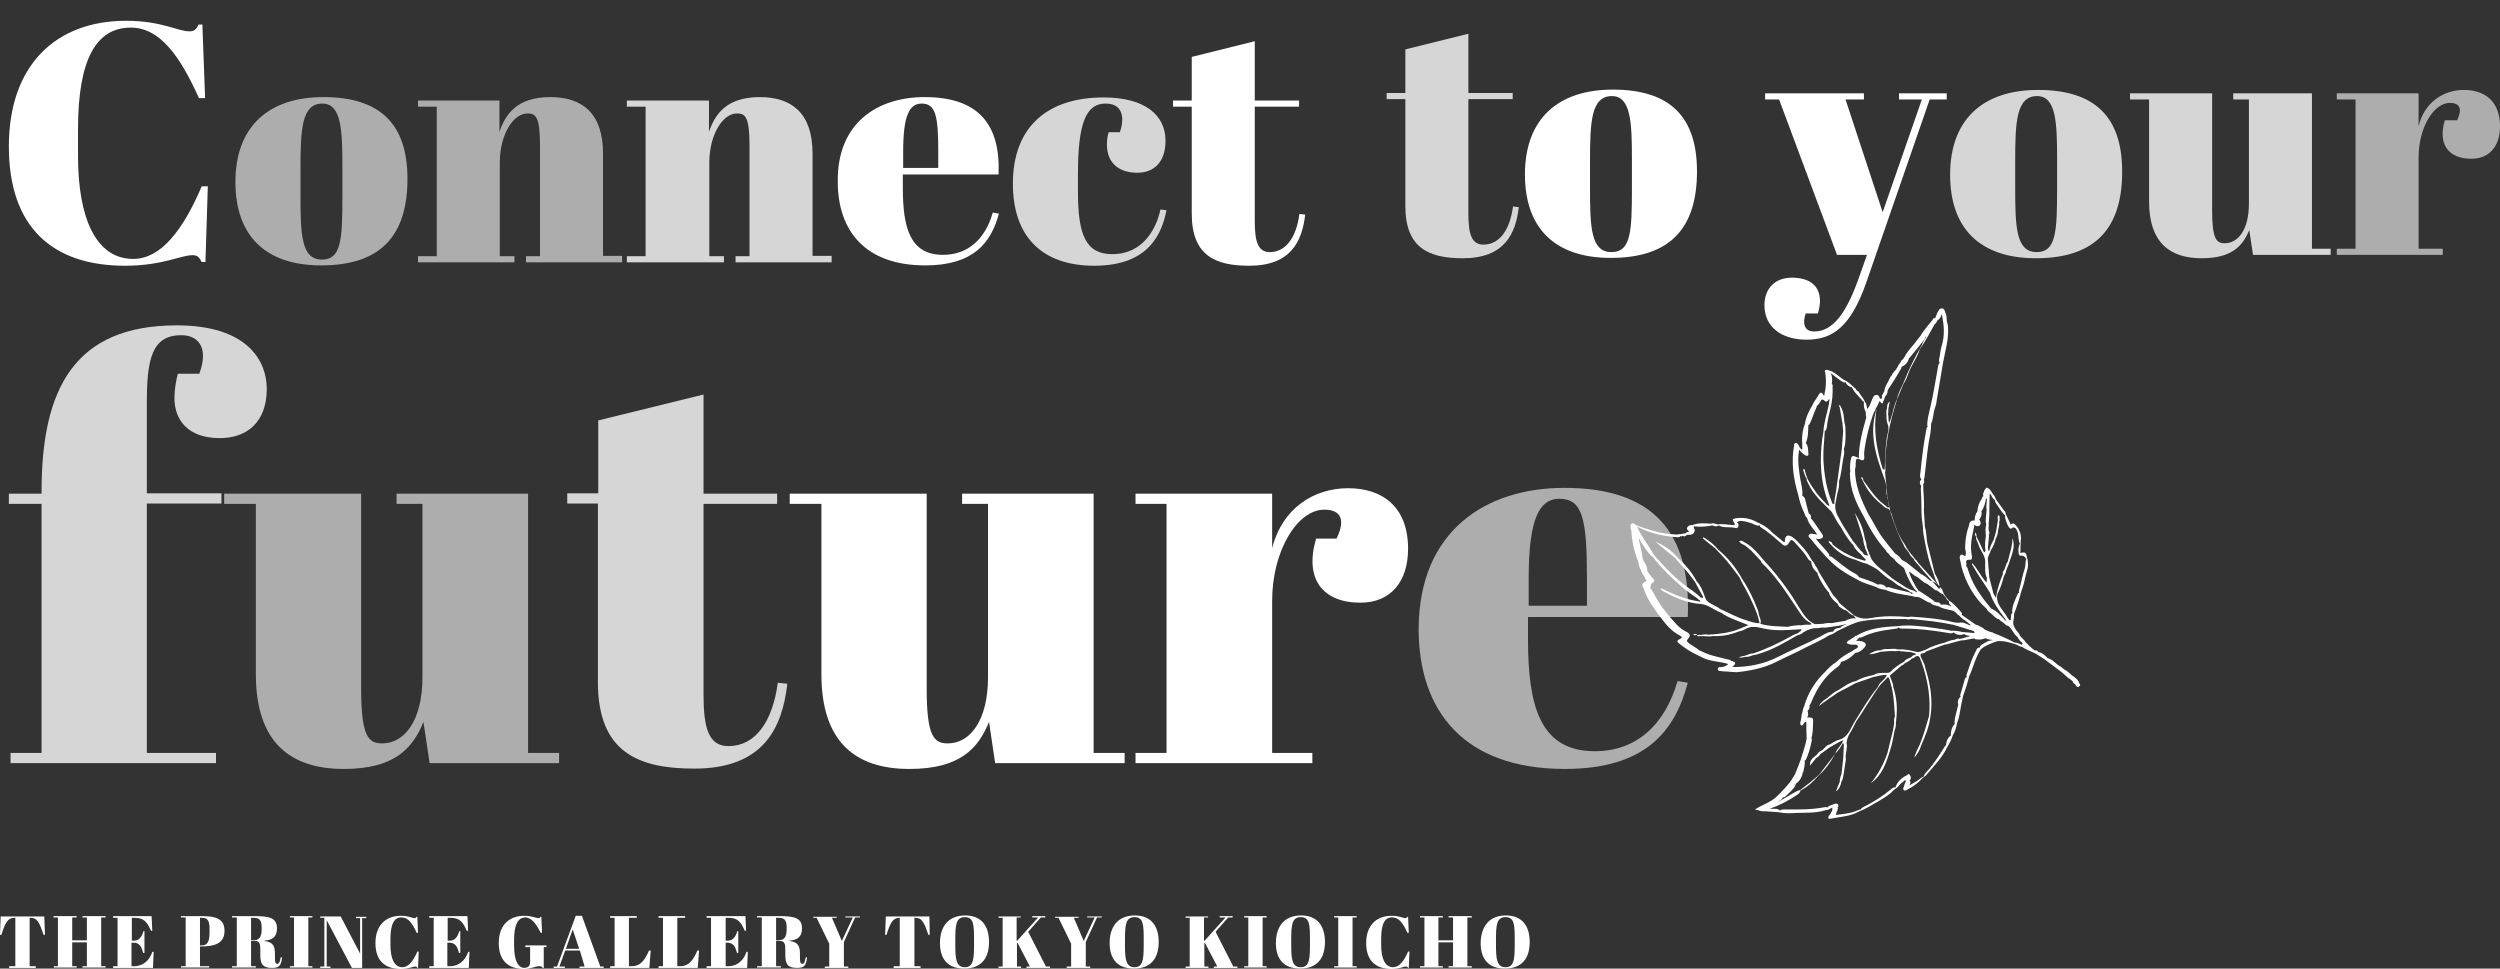 <?xml version="1.0" encoding="utf-8"?>
<!-- Generator: Adobe Illustrator 27.0.1, SVG Export Plug-In . SVG Version: 6.00 Build 0)  -->
<svg version="1.1" id="_レイヤー_2" xmlns="http://www.w3.org/2000/svg" xmlns:xlink="http://www.w3.org/1999/xlink" x="0px"
	 y="0px" viewBox="0 0 733.8 284.3" style="enable-background:new 0 0 733.8 284.3;" xml:space="preserve">
<rect x="0" y="0" width="733.8" height="284.3" fill="#333333" stroke="none"/>
<style type="text/css">
	.st0{fill:#FFFFFF;}
	.st1{opacity:0.6;fill:#FFFFFF;}
	.st2{opacity:0.8;fill:#FFFFFF;}
</style>
<g>
	<g>
		<path class="st0" d="M13.2,274.4h-0.4c-1.2-3.5-1.8-5-3.8-5H8.7v14.2h1.8v0.5H2.7v-0.5h1.8v-14.2H4.2c-2,0-2.7,1.6-3.8,5H0
			l0.2-5.4H13L13.2,274.4z"/>
		<path class="st0" d="M22.5,268.9v0.4h-1.3v6.7h4.3v-6.7h-1.3v-0.4H31v0.4h-1.3v14.3H31v0.4h-6.8v-0.4h1.3v-7h-4.3v7h1.3v0.4h-6.7
			v-0.4H17v-14.3h-1.3v-0.4H22.5z"/>
		<path class="st0" d="M44.5,268.9l0.2,4.3h-0.4c-1.2-2.8-2.2-3.8-4.8-3.8h-0.8v6.7h0.7c1.4,0,2.3-1.2,2.7-2.8h0.3v6.4h-0.4
			c-0.5-2.2-1.3-3-2.9-3h-0.5v6.9h0.8c2.7,0,4.6-1.9,5.3-4.2h0.4l-0.2,4.7H33.2v-0.5h1.3v-14.2h-1.3v-0.5H44.5z"/>
		<path class="st0" d="M59.4,268.9c4.1,0,6.5,0.9,6.5,4.3c0,3.7-2.8,4.6-7,4.6h-0.2v5.8h2.7v0.4h-8.3v-0.4h1.4v-14.3h-1.4v-0.4H59.4
			z M58.7,277.5h0.5c1.8,0,2.3-1.3,2.3-3.8v-1c0-2.4-0.5-3.3-2.2-3.3h-0.6V277.5z"/>
		<path class="st0" d="M73.7,276.4v7.2h1.4v0.4h-7v-0.4h1.4v-14.3h-1.4v-0.4h6.5c4.5,0,6.7,0.5,6.7,3.6c0,2.6-1.4,3.4-3.7,3.6v0.1
			c2.3,0.3,3.1,1.2,3.1,3.7v1.1c0,1.4,0.1,1.9,0.7,1.9c0.4,0,0.7-0.2,1-1.9l0.4,0c-0.3,2.5-0.9,3.1-2.9,3.1c-2.7,0-3.5-0.9-3.5-4
			v-1.6c0-1.5-0.3-2.3-1.5-2.3H73.7z M73.7,276h0.7c1.6,0,2.4-0.9,2.4-3.2v-0.6c0-2.4-0.9-2.8-2.4-2.8h-0.7V276z"/>
		<path class="st0" d="M91.7,268.9v0.4h-1.2v14.3h1.2v0.4h-6.6v-0.4h1.2v-14.3h-1.2v-0.4H91.7z"/>
		<path class="st0" d="M106.3,284.1h-3l-7.4-14v13.6H97v0.4h-3v-0.4h1.2v-14.3h-1.2v-0.4h6l5.7,10.9v-10.4h-1.2v-0.4h3v0.4h-1.2
			V284.1z"/>
		<path class="st0" d="M114.6,275.6v1.7c0,4,1.1,6.6,3.5,6.6c1.8,0,3.2-1.8,4.4-4.6h0.4l-0.2,4.8h-0.2c-0.2-0.3-0.2-0.4-0.6-0.4
			c-0.7,0-1.9,0.7-4.3,0.7c-4.6,0-7.4-2.4-7.4-7.6c0-5.2,3-8,7.5-8c2.2,0,3.3,0.7,4,0.7c0.3,0,0.4-0.2,0.6-0.4h0.2l0.2,4.7h-0.4
			c-1.2-2.7-2.5-4.5-4.3-4.5C115.8,269.1,114.6,271.1,114.6,275.6z"/>
		<path class="st0" d="M137.2,268.9l0.2,4.3H137c-1.2-2.8-2.2-3.8-4.8-3.8h-0.8v6.7h0.7c1.4,0,2.3-1.2,2.7-2.8h0.3v6.4h-0.4
			c-0.5-2.2-1.3-3-2.9-3h-0.5v6.9h0.8c2.7,0,4.6-1.9,5.3-4.2h0.4l-0.2,4.7H126v-0.5h1.3v-14.2H126v-0.5H137.2z"/>
		<path class="st0" d="M155.6,282.1V278h-1.4v-0.5h6.2v0.5h-0.8v6.1h-0.3c-0.3-0.4-0.5-0.5-1.1-0.5c-0.9,0-2.5,0.8-4.4,0.8
			c-4.6,0-7.4-2.4-7.4-7.6c0-5.2,3-8,7.5-8c2.2,0,3.4,0.7,4.2,0.7c0.3,0,0.4-0.2,0.6-0.4h0.2l0.2,4.7h-0.4c-1.2-2.4-2.6-4.5-4.5-4.5
			c-2.1,0-3.3,2-3.3,6.5v1.7c0,4.4,1.1,6.6,3.1,6.6C155.4,283.9,155.6,283.3,155.6,282.1z"/>
		<path class="st0" d="M170.2,279h-4.3l-1.7,4.7h1.6v0.4h-3.3v-0.4h1l5.5-14.9h1.8l5.4,14.9h1v0.4h-7.1v-0.4h1.5L170.2,279z
			 M166.1,278.5h3.9l-1.9-5.7L166.1,278.5z"/>
		<path class="st0" d="M186.9,268.9v0.5h-2.3v14.2h0.8c2.7,0,3.9-1.9,5.1-4.6h0.5l-0.4,5.1h-11.5v-0.5h1.3v-14.2h-1.3v-0.5H186.9z"
			/>
		<path class="st0" d="M201.1,268.9v0.5h-2.3v14.2h0.8c2.7,0,3.9-1.9,5.1-4.6h0.5l-0.4,5.1h-11.5v-0.5h1.3v-14.2h-1.3v-0.5H201.1z"
			/>
		<path class="st0" d="M218.8,268.9l0.2,4.3h-0.4c-1.2-2.8-2.2-3.8-4.8-3.8H213v6.7h0.7c1.4,0,2.3-1.2,2.7-2.8h0.3v6.4h-0.4
			c-0.5-2.2-1.3-3-2.9-3H213v6.9h0.8c2.7,0,4.6-1.9,5.3-4.2h0.4l-0.2,4.7h-11.9v-0.5h1.3v-14.2h-1.3v-0.5H218.8z"/>
		<path class="st0" d="M227.8,276.4v7.2h1.4v0.4h-7v-0.4h1.4v-14.3h-1.4v-0.4h6.5c4.5,0,6.7,0.5,6.7,3.6c0,2.6-1.4,3.4-3.7,3.6v0.1
			c2.3,0.3,3.1,1.2,3.1,3.7v1.1c0,1.4,0.1,1.9,0.7,1.9c0.4,0,0.7-0.2,1-1.9l0.4,0c-0.3,2.5-0.9,3.1-2.9,3.1c-2.7,0-3.5-0.9-3.5-4
			v-1.6c0-1.5-0.3-2.3-1.5-2.3H227.8z M227.8,276h0.7c1.6,0,2.4-0.9,2.4-3.2v-0.6c0-2.4-0.9-2.8-2.4-2.8h-0.7V276z"/>
		<path class="st0" d="M250.3,269.3h-2.2v-0.3h4.3v0.3h-1.4l-3.3,7.2v7.2h1.3v0.4h-6.9v-0.4h1.3v-6.7l-3.7-7.6h-1v-0.3h6.9v0.3h-1.4
			l2.9,6.8L250.3,269.3z"/>
		<path class="st0" d="M272.9,274.4h-0.4c-1.2-3.5-1.8-5-3.8-5h-0.3v14.2h1.8v0.5h-7.9v-0.5h1.8v-14.2H264c-2,0-2.7,1.6-3.8,5h-0.4
			l0.2-5.4h12.8L272.9,274.4z"/>
		<path class="st0" d="M283.3,268.7c4.6,0,7,2.9,7,7.8c0,4.8-2.3,7.8-7.3,7.8c-4.8,0-7.1-2.8-7.1-7.5
			C275.9,271.8,278.5,268.7,283.3,268.7z M285.9,275.8c0-4.4-0.1-6.6-2.7-6.6c-2.6,0-2.8,2.3-2.8,6.7v1.6c0,4.1,0.3,6.4,2.8,6.4
			c2.4,0,2.7-2.1,2.7-6.4V275.8z"/>
		<path class="st0" d="M299.6,268.9v0.4h-1.2v6.8l0.2,0l6.1-6.8H303v-0.4h3.8v0.4h-1.3l-3.7,4.2l5.2,10.2h1.2v0.4h-6.9v-0.4h1
			l-3.6-6.9l-0.2,0v6.9h1.2v0.4h-6.6v-0.4h1.2v-14.3h-1.2v-0.4H299.6z"/>
		<path class="st0" d="M321.3,269.3h-2.2v-0.3h4.3v0.3H322l-3.3,7.2v7.2h1.3v0.4h-6.9v-0.4h1.3v-6.7l-3.7-7.6h-1v-0.3h6.9v0.3h-1.4
			l2.9,6.8L321.3,269.3z"/>
		<path class="st0" d="M333.1,268.7c4.6,0,7,2.9,7,7.8c0,4.8-2.3,7.8-7.3,7.8c-4.8,0-7.1-2.8-7.1-7.5
			C325.7,271.8,328.3,268.7,333.1,268.7z M335.7,275.8c0-4.4-0.1-6.6-2.7-6.6c-2.6,0-2.8,2.3-2.8,6.7v1.6c0,4.1,0.3,6.4,2.8,6.4
			c2.4,0,2.7-2.1,2.7-6.4V275.8z"/>
		<path class="st0" d="M354.6,268.9v0.4h-1.2v6.8l0.2,0l6.1-6.8H358v-0.4h3.8v0.4h-1.3l-3.7,4.2l5.2,10.2h1.2v0.4h-6.9v-0.4h1
			l-3.6-6.9l-0.2,0v6.9h1.2v0.4H348v-0.4h1.2v-14.3H348v-0.4H354.6z"/>
		<path class="st0" d="M371.8,268.9v0.4h-1.2v14.3h1.2v0.4h-6.6v-0.4h1.2v-14.3h-1.2v-0.4H371.8z"/>
		<path class="st0" d="M381.9,268.7c4.6,0,7,2.9,7,7.8c0,4.8-2.3,7.8-7.3,7.8c-4.8,0-7.1-2.8-7.1-7.5
			C374.5,271.8,377.1,268.7,381.9,268.7z M384.5,275.8c0-4.4-0.1-6.6-2.7-6.6c-2.6,0-2.8,2.3-2.8,6.7v1.6c0,4.1,0.3,6.4,2.8,6.4
			c2.4,0,2.7-2.1,2.7-6.4V275.8z"/>
		<path class="st0" d="M398.2,268.9v0.4H397v14.3h1.2v0.4h-6.6v-0.4h1.2v-14.3h-1.2v-0.4H398.2z"/>
		<path class="st0" d="M405.4,275.6v1.7c0,4,1.1,6.6,3.5,6.6c1.8,0,3.2-1.8,4.4-4.6h0.4l-0.2,4.8h-0.2c-0.2-0.3-0.2-0.4-0.6-0.4
			c-0.7,0-1.9,0.7-4.3,0.7c-4.6,0-7.4-2.4-7.4-7.6c0-5.2,3-8,7.5-8c2.2,0,3.3,0.7,4,0.7c0.3,0,0.4-0.2,0.6-0.4h0.2l0.2,4.7h-0.4
			c-1.2-2.7-2.5-4.5-4.3-4.5C406.5,269.1,405.4,271.1,405.4,275.6z"/>
		<path class="st0" d="M423.5,268.9v0.4h-1.3v6.7h4.3v-6.7h-1.3v-0.4h6.8v0.4h-1.3v14.3h1.3v0.4h-6.8v-0.4h1.3v-7h-4.3v7h1.3v0.4
			h-6.7v-0.4h1.3v-14.3h-1.3v-0.4H423.5z"/>
		<path class="st0" d="M442,268.7c4.6,0,7,2.9,7,7.8c0,4.8-2.3,7.8-7.3,7.8c-4.8,0-7.1-2.8-7.1-7.5
			C434.7,271.8,437.2,268.7,442,268.7z M444.6,275.8c0-4.4-0.1-6.6-2.7-6.6c-2.6,0-2.8,2.3-2.8,6.7v1.6c0,4.1,0.3,6.4,2.8,6.4
			c2.4,0,2.7-2.1,2.7-6.4V275.8z"/>
	</g>
	<path class="st0" d="M22.9,37.9v7.9c0,18.3,5.3,30.2,16.2,30.2c8.1,0,14.6-8.4,20.1-21.3H61l-0.7,22.2h-1.1c-0.7-1.3-1.1-2-2.7-2
		c-3.4,0-8.9,3.1-19.8,3.1C15.5,78,2.6,66.8,2.6,43c0-24.1,14-36.9,34.4-36.9c10.4,0,15.2,3.1,18.6,3.1c1.6,0,2-0.7,2.7-2h1.1
		l0.8,21.6h-1.8C52.9,16.6,47,8.1,38.4,8.1C28.3,8.1,22.9,17.3,22.9,37.9z"/>
	<path class="st1" d="M94.9,28.5c16.7,0,24.7,7.9,24.7,24c0,16.4-7.6,25.4-25.3,25.4c-16.7,0-25.2-9-25.2-24.5
		C69.1,37.1,78.9,28.5,94.9,28.5z M100.5,48.9c0-10.8-0.3-18.5-5.9-18.5c-6.1,0-6.4,7.8-6.4,19v7.8c0,11.6,0.2,19,6.3,19
		c5.7,0,6-5.9,6-18.8V48.9z"/>
	<path class="st1" d="M146.6,29.5v9.2c1.7-5,5-10.2,14.9-10.2c9.3,0,15.5,4.6,15.5,16.6v30h5.6V77h-28.2v-1.8h4.1V42.8
		c0-8.5-1.2-9.5-3.7-9.5c-4.2,0-8.1,6.3-8.1,14.4v27.5h4.3V77h-28.3v-1.8h5.5V31.3h-5.5v-1.8H146.6z"/>
	<path class="st2" d="M208.1,29.5v9.2c1.7-5,5-10.2,14.9-10.2c9.3,0,15.5,4.6,15.5,16.6v30h5.6V77h-28.2v-1.8h4.1V42.8
		c0-8.5-1.2-9.5-3.7-9.5c-4.2,0-8.1,6.3-8.1,14.4v27.5h4.3V77H184v-1.8h5.5V31.3H184v-1.8H208.1z"/>
	<path class="st0" d="M271.4,28.5c15.7,0,22.3,7.9,21.7,22.7H265v3.9c0,11.8,2.1,19.7,11.8,19.7c7.4,0,12.4-4.7,14.6-12.4l1.8,0.3
		c-2.3,8.6-7.5,15.2-21.6,15.2c-17.7,0-25.7-10.2-25.7-24.6C245.7,36.1,257.5,28.5,271.4,28.5z M275.4,49.3v-4.9
		c0-10.5-0.8-14-4.9-14c-3.5,0-5.4,3.4-5.4,14v4.9H275.4z"/>
	<path class="st2" d="M316.4,51v5.2c0,12.8,2.3,18.4,10.1,18.4c9.1,0,13-7.7,14.1-13.1l1.8,0.2c-1.3,6.2-4.6,16.3-21.2,16.3
		c-15.4,0-23.9-8.6-23.9-24.1c0-16.7,10.2-25.3,26.6-25.3c12.2,0,18.2,5.2,18.2,12.7c0,6.2-3.3,9.4-8.3,9.4c-5.2,0-8.9-2.7-8.9-8.3
		c0-0.9,0.1-2.2,0.5-3.6h3.3c0.5-1.4,0.7-2.6,0.7-3.6c0-3.4-2-4.8-4.8-4.8C318.8,30.3,316.4,36.1,316.4,51z"/>
	<path class="st0" d="M349.8,31.3h-5.5v-1.8h5.5V16.7l18.5-4.6v17.4h13v1.8h-13v33.6c0,5.9,0.9,9.1,4.4,9.1c4.8,0,7.8-4.4,8.7-11.2
		l1.7,0.2c-0.9,7.8-4.2,15-16.4,15c-9.9,0-16.9-2.9-16.9-15.3V31.3z"/>
	<path class="st2" d="M412.5,29.1H407v-1.8h5.5V14.5L431,9.9v17.4h13v1.8h-13v33.6c0,5.9,0.9,9.1,4.4,9.1c4.8,0,7.8-4.4,8.7-11.2
		l1.7,0.2c-0.9,7.8-4.2,15-16.4,15c-9.9,0-16.9-2.9-16.9-15.3V29.1z"/>
	<path class="st0" d="M473.4,26.3c16.7,0,24.7,7.9,24.7,24c0,16.4-7.6,25.4-25.3,25.4c-16.7,0-25.2-9-25.2-24.5
		C447.6,34.9,457.3,26.3,473.4,26.3z M479,46.7c0-10.8-0.3-18.5-5.9-18.5c-6.1,0-6.4,7.8-6.4,19v7.8c0,11.6,0.2,19,6.3,19
		c5.7,0,6-5.9,6-18.8V46.7z"/>
	<g>
		<path class="st2" d="M43.1,118.2v26.6h21.9v3H43.1V221h20.3v3H3.1v-3h9.1v-73.1H2.6v-3h9.6v-0.7c0-30.3,9.8-48.7,39.7-48.7
			c20.8,0,26.4,10.5,26.4,18.6c0,10-6,14.5-13.8,14.5c-9,0-13.3-5-13.3-11.8c0-2.5,0.5-5.2,1-7.1h6.3c3-8.1-0.7-11.3-5.2-11.3
			C44.5,98.3,43.1,105.6,43.1,118.2z"/>
		<path class="st1" d="M126.1,224l-1.8-12.1c-3.2,7.8-8.5,13.8-23.4,13.8c-15.5,0-25.8-7.6-25.8-27.8v-50h-9.3v-3H106v57
			c0,14.1,2,16.3,6.2,16.3c6.6,0,11.8-6.8,11.8-19.4v-50.9h-7.6v-3h38.6V221h9.1v3H126.1z"/>
		<path class="st2" d="M175.6,147.8h-9.1v-3h9.1v-21.4l30.9-7.6v29.1h21.6v3h-21.6v56c0,9.8,1.5,15.1,7.3,15.1c8,0,13-7.3,14.5-18.6
			l2.8,0.3c-1.5,13-7,24.9-27.3,24.9c-16.5,0-28.3-4.8-28.3-25.4V147.8z"/>
		<path class="st0" d="M292.1,224l-1.8-12.1c-3.2,7.8-8.5,13.8-23.4,13.8c-15.5,0-25.8-7.6-25.8-27.8v-50h-9.3v-3H272v57
			c0,14.1,2,16.3,6.2,16.3c6.6,0,11.8-6.8,11.8-19.4v-50.9h-7.6v-3h38.6V221h9.1v3H292.1z"/>
		<path class="st0" d="M373.4,176.4V221h11.8v3h-51.9v-3h9.1v-73.1h-9.1v-3h40.1v16c3-11.8,12.3-17.6,22.3-17.6
			c9.8,0,17.6,5.2,17.6,17.8c0,9.5-5,15.8-14,15.8c-11.1,0-16.5-7-13-18.8h6c3.3-6.8,0-8.5-3.5-8.5
			C380.9,149.5,373.4,161.5,373.4,176.4z"/>
		<path class="st1" d="M459.2,143.2c26.1,0,37.2,13.1,36.2,37.9h-46.9v6.5c0,19.6,3.5,32.9,19.6,32.9c12.3,0,20.6-7.8,24.3-20.6
			l3,0.5c-3.8,14.3-12.5,25.3-36.1,25.3c-29.6,0-42.9-17-42.9-41.1C416.5,155.8,436.1,143.2,459.2,143.2z M465.8,177.8v-8.1
			c0-17.5-1.3-23.3-8.1-23.3c-5.8,0-9,5.7-9,23.3v8.1H465.8z"/>
	</g>
	<g>
		<polygon class="st0" points="568.9,92.2 568.9,92.1 568.9,92.1 		"/>
		<path class="st0" d="M610.1,200c-0.5-0.8-1.2-1.3-2-1.8c-0.1-0.1-0.2-0.2-0.3-0.3c-0.6-0.5-1.2-1.1-1.9-1.4
			c-0.3-0.3-0.7-0.5-1-0.8c-1.3-0.6-2.1-1.9-3.5-2.4c-0.2-0.1-0.4-0.1-0.6-0.2c0,0,0.1-0.1,0.1-0.1c-0.6-0.5-1.1-1.1-1.9-1.4
			c-0.1,0-0.1,0-0.2-0.1c-0.1,0-0.1,0-0.2,0c-0.1-0.1-0.2-0.1-0.2-0.1c0,0,0,0-0.1,0c-0.2-0.3-0.4-0.5-0.7-0.5c-0.1,0-0.2,0-0.4,0
			c0,0,0,0,0,0c-0.1-0.1-0.3-0.2-0.4-0.3c-0.5-0.4-0.9-0.8-1.4-1.2c-0.1-0.3-0.2-0.4-0.5-0.5c-0.1-0.1-0.1-0.2-0.2-0.3
			c0,0-0.1,0-0.1,0c0-0.2-0.2-0.3-0.3-0.5c-0.5-0.5-0.9-1-1.4-1.5c-0.2-0.6-0.6-1.1-1.1-1.6c-0.6-0.9-1.1-1.8-0.8-2.9
			c0.2-0.6,0.1-1.3,0.2-2c0,0,0,0,0,0c0.9-2.3,1.6-4.6,2.2-6.9c0,0,0,0,0,0c0,0,0,0,0,0c0.8-1.9,1-3.9,1.6-5.8
			c0.4-1.1,0.3-2.2,0.1-3.3c-0.5-2.1-0.5-2.1-2.1-1.8c0-0.9,0.1-1.9,0.1-2.8c0,0,0,0,0,0c0-0.5,0.1-1,0.1-1.5
			c0.1-1.6-1.1-3.9-2.3-4.4c-0.3,0.1-0.5,0.3-0.8,0.4c0.1-0.3-0.2-0.6-0.3-0.9c-0.4-0.8-0.7-1.5-1.1-2.3c0,0,0,0,0,0c0,0,0,0,0,0
			l0,0c0-0.4-0.2-0.8-0.5-1c-0.8-1.1-1.6-2.2-2.4-3.3c-0.1-0.2-0.1-0.4-0.2-0.6c-0.3-0.6-0.8-1-1.1-1.6l0,0
			c-0.3-0.5-0.6-0.9-1.2-1.1c0,0,0,0,0,0c-0.1,0-0.1-0.1-0.2-0.1c-0.3,0.4-0.8,0.8-0.8,1.4c0,0,0,0,0,0c0,0,0,0,0,0
			c-0.4,0.3-0.1,0.8-0.2,1.2c-0.2,0.2-0.5,0.4-0.4,0.7c0,0,0,0,0,0c0,0,0,0,0,0c-0.8,1.1-1.2,2.3-1.3,3.7c-0.6,0.8-0.8,1.7-0.8,2.7
			c0,0,0,0,0,0l0,0c-1.2-0.2-1.6,0.6-1.7,1.6c0,0,0,0,0,0c0,0,0,0,0,0c-0.8,2.1-1.1,4.4-1.1,6.6c0.2,0.7,0.3,1.5,0.1,2.2
			c-0.6,0-0.8-0.7-1.4-0.3c-0.4,0.4-0.3,0.9-0.2,1.3c0.1,0.7,0.3,1.3,0.4,2c1.3,4.9,3.7,9.2,7.5,12.6c0.3,0.8,1.1,1.1,1.7,1.7
			c0,0,0,0,0,0c0.1,0.1,0.1,0.1,0.2,0.2c0.5,0.4,0.9,1,1.6,1c0,0,0,0,0,0c0.4,0.6,1.1,0.8,1.6,1.3c0.3,0.3,0.6,0.7,1.2,0.7
			c0,0,0,0,0,0c0.3,0.3,0.6,0.6,0.9,1c0.5,0.8,1,1.7,1.8,2.3c0.3,0.7,0.8,1.2,1.4,1.7c0,0.1,0.1,0.1,0.1,0.2
			c-0.1,0.1-0.2,0.2-0.3,0.4c-0.7-0.4-1.3-0.7-2.1-0.7c0,0,0,0,0,0c-2-1.1-4.1-2-6.2-2.8c0,0,0,0,0,0c-0.2-0.2-0.5-0.3-0.8-0.3
			c-0.6-0.2-1.1-0.4-1.7-0.7c-0.2-0.2-0.4-0.3-0.6-0.5c-0.5-0.2-0.9-0.5-1.3-0.7c-0.2-0.1-0.5-0.2-0.7-0.2c-1.2-0.9-2.5-1.7-3.7-2.6
			c-0.2-0.1-0.4-0.3-0.6-0.4c0.1,0,0.2-0.1,0.2-0.4c-1-1.2-2.1-2.4-3.3-3.4c-0.1-0.1-0.3-0.1-0.4-0.2c-0.1-0.1-0.2-0.3-0.4-0.4
			c-0.7-0.8-1.3-1.6-1.6-2.6c-0.1-0.5-0.4-0.8-0.8-1.1c0,0.1,0,0.3,0,0.4c0,0,0,0,0,0c-0.2,0.1-0.4,0.1-0.5-0.1
			c-2.3-2.7-4.7-5.4-7-8.1c0,0,0,0,0,0c0,0,0,0,0,0c-0.2-0.8-1-1-1.3-1.7l0,0c-0.4-1.1-1.6-1.8-1.9-3c0,0,0,0,0,0
			c-1.6-2.9-2.7-6-3.7-9.1c-0.3-1.5-0.7-3-1-4.6c0,0,0,0,0,0l0,0c-0.2-2.5-0.4-4.9-0.7-7.4c0,0,0,0,0,0c0-0.2,0.1-0.4,0.1-0.6
			c-0.3-7.3,1.3-14.2,3.5-21.1c0,0,0,0,0,0c0.6-1.4,1.2-2.8,1.8-4.3c0,0,0,0,0,0c0.8-1.1,1.2-2.5,1.7-3.7c0.9-2.2,2.4-4.2,3.1-6.5
			l0,0c1.7-2.4,3-4.9,4.4-7.4c0.1,0,0.2-0.1,0.3-0.2c0.1-0.2,0.2-0.3,0.3-0.5c0-0.1,0.1-0.1,0.1-0.2c0.1-0.2,0.2-0.3,0.4-0.4
			c0.3-0.3,0.6-0.6,0.7-1c0.1-0.1,0.1-0.3,0.2-0.5c0,0,0.1,0,0.1,0c0,0,0,0,0,0c0.6,3.1,0.9,6.2-0.1,9.3c-0.4,1.2-0.4,2.5-0.7,3.7
			c-0.1,0.4-0.2,0.8,0.2,1.2c0,0-0.1,0-0.1,0c-0.4,0.4-0.4,0.9-0.5,1.4c-0.7,3.9-1.3,7.8-2.2,11.6c-0.4,1.8-1,3.7-0.9,5.6
			c0.1,0,0.1,0,0.2,0.1c-0.5,0.2-0.4,0.6-0.5,1c-0.8,4.1-1.3,8.2-1.7,12.4c-0.1,0.7-0.3,1.4,0.2,2c0,0,0.1,0,0.1,0.1
			c-0.6,0.5-0.6,1.2-0.2,1.8c0,0,0,0,0.1,0c0,0,0,0,0,0l0,0c0,0.3-0.1,0.6-0.1,0.9c0.1,2.2,0.2,4.4,0.2,6.7c0,1.5,0.2,3,0.4,4.4
			c0,0,0,0,0,0c0,1.6,0.3,3.1,0.6,4.6c0,0,0,0,0,0c0.6,3.1,1.3,6.2,2.5,9.2c0.4,1.4,0.8,2.7,1.8,3.8c-0.1-1.4-0.7-2.6-1.4-3.8
			c0,0,0,0,0,0c-0.7-3-1.5-5.9-2.2-8.9c-0.3-1.6-0.2-3.2-0.7-4.7c-0.1-1.7-0.2-3.3-0.3-5c0.2-2.5-0.2-5.1-0.2-7.6l0,0
			c0.1-0.1,0.2-0.3,0.3-0.4c0-0.4-0.1-0.7-0.1-1.1l0,0c0.1-0.2,0.2-0.4,0.2-0.6c0.4-3.3,0.7-6.7,1.2-10c0.3-1.9,0.8-3.7,0.7-5.6l0,0
			c0.7-1.4,0.6-3,1.1-4.5c0.2-0.7,0.5-1.3,0.5-2c0.6-3.6,1.2-7.1,1.8-10.7c0.1-0.4,0.1-0.8,0.2-1.1c0.6-3.3,1.6-6.5,1.4-9.9
			c0-0.5-0.1-0.9-0.2-1.3c-0.4-1.1,0-2.3-0.7-3.3c0-0.4-0.2-0.7-0.5-1c-1.3-0.4-1.4,0.8-1.9,1.5c0,0.5-0.5,0.8-0.4,1.3
			c-0.7-0.2-0.8,0.5-1.1,0.8c-1,1.2-2,2.4-2.9,3.7c-0.4,0.9-1.1,1.4-1.6,2.2c-1,1.4-2.3,2.6-3.2,4.1l0,0c0,0.5-0.7,0.7-0.6,1.2
			c-0.5,0.1-0.7,0.6-0.9,1c-0.2,0.3-0.4,0.5-0.6,0.8c0,0.3-0.3,0.4-0.3,0.7c0,0-0.1,0-0.1,0.1c-0.1,0.1-0.2,0.2-0.2,0.3
			c-0.1,0.2-0.2,0.3-0.4,0.5c-0.2,0.2-0.3,0.4-0.5,0.6c-0.1,0.1-0.2,0.3-0.3,0.4c0,0.1,0,0.1,0,0.2c0,0,0,0,0,0
			c-0.2,0.3-0.6,0.6-0.7,1c-0.5,1.3-1.5,2.3-1.6,3.8c-0.2,0.4-0.4,0.8-0.7,1.2c0,0.2-0.1,0.3,0.1,0.5c-0.1,0.2-0.1,0.3-0.2,0.5
			c-0.2,0.1-0.3,0-0.4,0c-0.1-0.1-0.1-0.2-0.2-0.3c-0.1-0.2-0.3-0.5-0.4-0.7c-0.8-0.2-1.3,0-1.6,0.8c-0.5,1-0.7,2.1-1.4,3
			c0,0,0,0,0,0c0,0,0,0,0,0c-0.1,0.1-0.2,0.1-0.2,0.2c-0.3-0.7-0.1-1.5-0.7-2c-0.3-1-1.1-1.7-1.6-2.6c-0.2-0.5-0.7-0.8-1.1-1
			c0,0,0,0,0,0c0.1,0,0.1-0.1,0.1-0.2c-0.3-0.2-0.5-0.4-0.8-0.7c-0.9-0.7-1.6-1.6-2.8-2c-1.5-1-2.8-2.5-4.8-2.9
			c-0.4-0.1-0.7,0-0.8,0.3c0,0,0,0,0,0c0.1,0.3,0.2,0.6,0.2,0.9c0.2,1.5,0.2,3,0,4.4c0,0,0,0,0,0c-0.1,0.6-0.2,1.1-0.4,2.1
			c-0.6-1.4-1.1-1.3-1.6-0.4c-0.5,1-1.4,1.9-1.8,3c-1,1.7-1.9,3.4-2.2,5.4c-0.7,1.9-1,3.8-0.8,5.8c0,0,0,0,0,0c0,0.6,0,1.3,0,1.9
			c-0.7-0.2-0.8-0.9-1.1-1.4c-0.2-0.3-0.4-0.6-0.8-0.6c-0.5,0-0.5,0.5-0.5,0.8c-0.9,4.9-0.2,9.7,1.2,14.4c0.4,1.9,1,3.8,1.9,5.6
			c0.1,0.5,0.3,0.9,0.7,1.2c0,0,0,0,0,0c0.5,1.9,1.9,3.2,3,4.9c-0.7-0.1-1.3-0.2-1.9-0.3c-1.4,0.7-0.2,1.3,0.1,1.7
			c1.3,1.7,2.8,3.3,4.2,4.9c0.2,0.2,0.5,0.5,0.7,0.7c0,0,0,0,0,0c2.5,2.8,5.6,4.6,8.8,6.3c1.7,1,3.6,1.4,5.4,2.1
			c0.8,0.5,1.7,0.7,2.7,0.8c0,0,0,0,0,0c2.2,1,4.6,1.3,7,1.7c0.8,0.1,1.6,0.5,2.5,0.4c0,0,0,0,0,0c1.3,0.3,2.3,1.4,3.6,1.7
			c0.1-0.1,0.1-0.1,0.2,0c-0.1,0-0.2,0-0.2,0c0.5,0.4,1,0.8,1.6,0.8c0.4,0.1,0.8,0.2,1.2,0.4c0,0,0,0,0,0c1,0.6,2.2,0.7,3.3,1
			c0,0,0,0,0,0c0.9,0.1,1.6,0.7,2.1,1.4c0.1,0,0.2,0.1,0.3,0.1c0,0,0,0,0,0c0,0,0,0,0,0c0.5,0.6,1.1,1.1,1.8,1.5
			c0.3,0.3,0.7,0.5,1,0.8c0.2,0.2,0.4,0.3,0.6,0.5c0,0.1,0,0.1,0,0.2c-1.1-0.3-2.1-1.2-3.4-0.8c-0.4,0-0.9-0.1-1.3-0.1c0,0,0,0,0,0
			l0,0c-4.1-1.1-8.3-1.4-12.5-1.7c-0.4,0-0.7,0-1.1,0.1c0,0,0,0,0,0c0,0,0,0,0,0c-3.6-0.3-7.3-0.4-10.9,0.3c-1.8,0.3-3.4,0.2-5-0.8
			c-1.5-1.2-3-2.5-4.4-3.7c-0.4-1.1-1.5-1.7-2.1-2.8c0,0,0,0,0,0c-1.3-2.1-2.5-4.1-3.8-6.2c-0.3-0.7-0.6-1.4-1.1-1.9
			c0-0.3-0.2-0.5-0.4-0.7c0,0,0,0,0,0c0-0.3-0.2-0.5-0.5-0.7c0,0,0,0,0,0c-0.8-1.6-1.9-3.1-3.1-4.4c-0.8-0.9-1.6-1.8-2.6-2.5
			c-1.4-1-2.3-0.5-2.3,1.1c0,0.1-0.1,0.2-0.2,0.4c-0.8-0.7-1.6-1.3-2.3-1.9c-0.6-0.5-1.2-0.9-1.7-1.5c-1.1-1.1-2.5-1.9-3.9-2.5
			c-1.9-1.1-4-1.5-6.2-1.2c-1.2,0.2-1.2,0.4-0.5,1.5c0.2,0.6-0.1,0.6-0.6,0.5c-1.5-0.1-2.9-0.4-4.4-0.2c0,0,0,0,0,0
			c-0.6-0.1-1.2-0.5-1.9-0.2c0,0,0,0,0,0c0,0,0,0,0,0c-1.8-0.1-3.6-0.3-5.4,0.4c-0.6,0-1.3,0.1-1.6,0.8c-0.2,0.5,0.3,0.8,0.6,1.1
			c-0.3,0.2-0.8,0.1-1,0.5c-0.6,0.1-1.1,0.2-1.7,0.3c-0.3-0.1-0.5,0-0.7,0.1c0,0,0,0,0,0c0,0,0,0,0,0c-0.9-0.1-1.9-0.1-2.8-0.2
			c-3.2-0.4-6.2-1.4-9.2-2.5c0,0,0,0,0,0c-0.5-0.2-0.9-0.9-1.5-0.5c-0.6,0.4-0.2,1.1-0.2,1.7c0,0.1,0,0.2,0.1,0.2
			c0.2,3.1,0.8,6.2,2,9.1c0,0,0,0,0,0c0,0.1,0.1,0.2,0.1,0.4c0,0,0,0,0,0c0,0,0,0,0,0c0.1,1,0.6,2,1,2.9c0,0,0,0,0,0l0,0
			c0.5,0.8,1,1.7,1.4,2.5c-1.5,0.8-1.5,1-0.7,2.6c0,0,0,0,0,0c1.1,3.3,3.2,5.9,5.2,8.6c1.4,1.9,3.1,3.7,5.2,4.8
			c0.9,0.5,0.8,0.7,0,1.1c-0.9,0.4-0.8,0.8-0.1,1.3c1.7,1.4,3.6,2.6,5.6,3.5c0.5,0.2,0.9,0.5,1.4,0.7c2.3,1.1,5,1,7.4,1.8l0,0
			c-0.5,0.5-1.2,0.8-2,0.9c-0.4,0-1.1-0.1-1.1,0.6c0,0.6,0.7,0.5,1.1,0.6c1.5,0.1,2.9,0.2,4.4,0.3c4-0.4,8-1.2,11.6-3
			c2.9-1.5,5.8-2.7,8.6-4.2c2.4-1.2,4.9-2.3,7.1-3.7c0,0,0,0,0,0c0.9-0.2,1.6-0.7,2.3-1.2c0,0,0,0,0,0l0,0c1.9-0.9,3.8-1.9,5.9-2.6
			c1.4-0.4,2.9-0.5,4.3-0.7c3.4-0.3,6.7-0.2,10.1-0.2c0,0,0,0,0,0c0.4,0.2,0.9,0.1,1.4,0c0,0,0,0,0,0c4.2,0.4,8.3,0.8,12.4,1.7
			c2,0.6,3.9,1.2,5.9,1.8c0.2,0.2,0.3,0.3,0.2,0.6c-1.2-0.1-2.4-0.2-3.5-0.3c-1.1-0.3-2.3-0.4-3.4-0.4c0,0,0,0,0,0l0,0
			c-1.6-0.3-3.2-0.6-4.9-0.8c-3.6-0.5-7.3-1-11-0.5c-4.1,0.2-8.2,0.6-11.8,2.8c0,0,0,0,0,0c-0.3,0-0.5,0.2-0.7,0.4c0,0,0,0,0,0
			c-0.5,0.3-1.1,0.7-1.6,1c-0.9,0.7-0.5,0.9,0.3,1.1c0.1,0,0.2,0.1,0.4,0.1c0.7,0.1,1.8-0.2,2,0.4c0.2,0.7-0.9,0.9-1.4,1.3
			c-0.1,0.1-0.2,0.2-0.4,0.3c-1.6,0.8-3.2,1.8-4.5,3.1c0,0,0,0,0,0l0,0c-1.3,0.8-2.3,1.8-3.3,2.9c-3,2.9-5.1,6.3-6.2,10.3
			c-0.3,0.4-0.3,0.9-0.4,1.3c0,0,0,0,0,0c-0.2,0.7-0.4,1.3-0.4,2.1c-0.1,0.7-0.6,1.6,0,2c0.5,0.3,0.7-0.8,1.2-1c0.1,0,0.2,0,0.3,0
			c0,1.6,0,3.3,0.1,4.9c-0.4,2.2-1.2,4.2-1.8,6.3c-0.5,1.4-1.1,2.7-1.6,4.1c-0.4,0.6-0.7,1.2-1.1,1.8c0,0,0,0,0,0l0,0
			c-1.2,1.7-2.7,3.2-4.2,4.7c0,0,0,0,0,0h0c-1.8,1.8-4.4,2.5-6.5,3.9c1,0.1,1.9,0.7,2.9,0.5c0,0,0,0,0,0c1.4,0.1,2.7,0.2,4.1,0.3
			c0,0,0,0,0,0c1.7,0.4,3.4,0.3,5.2,0.2c2.8-0.1,5.7,0.1,8.5-0.8c0,0,0,0,0,0c0.7,0,1.4-0.4,2-0.8c0.2,1.1-0.5,1.7-1,2.5
			c-0.1,0.2-0.3,0.5-0.1,0.7c0.1,0.1,0.4,0.2,0.6,0.1c2.8-0.6,5.7-0.6,8.3-2.1c0,0,0,0,0,0c2.1-0.8,4-2,5.9-3.1c1.7-1,3.3-2,4.7-3.5
			c0.8-0.4,1.3-1.2,1.9-1.8c0.4-0.1,0.6-0.5,0.9-0.7c0.6-0.4,0.2,0.2,0.4,0.4c0,0,0,0,0,0c-0.3,0.3-0.4,0.8-0.5,1.2
			c-0.1,0.4-0.5,0.8-0.1,1.2c0.4,0.4,0.9-0.1,1.3-0.3c1.6-0.8,3-1.9,4.2-3.2c0,0,0,0,0,0c0.3-0.3,0.7-0.5,1-0.8
			c2.3-2.7,4.8-5.2,6.3-8.4v0c0,0,0,0,0,0c0.7-1.1,1.2-2.2,1.6-3.4c0,0,0,0,0,0c0.7-1.1,1-2.4,1.3-3.7c0,0,0,0,0,0l0,0
			c0.6-1.6,0.8-3.2,1.1-4.9c0.2-1,0.4-1.9,0.6-2.9c0.7-1.9,1.3-3.8,1.8-5.8c0,0,0,0,0,0c1.2-2.6,1.8-5.5,3.4-7.9
			c1.4-1.2,3.1-1.8,4.8-2.4c0,0,0,0,0,0c2-0.2,3.8,0.4,5.7,1c0.5,0.3,1.1,0.6,1.7,0.7c0,0,0,0,0,0c1.4,1,3.1,1.4,4.5,2.3
			c0.7,0.4,1.3,0.9,2,1.3l0,0c1.5,1.1,2.9,2.2,4.4,3.3c0.3,0.2,0.5,0.4,0.8,0.6c0.1,0.1,0.1,0.1,0.2,0.2c0.5,0.5,1.1,0.9,1.6,1.4
			c0.2,0.1,0.4,0.3,0.6,0.4c0,0,0,0,0,0c0,0,0,0,0,0c0.2,0.2,0.4,0.3,0.6,0.5c0.2,0.3,0.3,0.7,0.6,0.8c0.5,0.2,0.6,1.4,1.3,0.8
			C611.1,201.1,610.1,200.6,610.1,200z M585.6,146.8c-0.1,0.4,0.1,0.7,0.3,1c0.8,1.1,1.5,2.3,2.4,3.3c0.1,0,0.1,0.1,0.2,0.1
			c0,1.3,0.5,2.4,1.1,3.5c0.3,0.5,0.8,0.7,1.2,0.1c0,0,0,0,0,0c1,0,1.1,0.7,1.4,1.4c0.4,1.1,0.1,2.3,0.7,3.4
			c-0.5,0.8-0.5,1.8-0.4,2.7c0,0.4,0.2,0.9,0.7,0.8c0.9-0.1,1.2,0.5,1.6,1c0,0,0,0-0.1,0.1c-0.3,0.9-0.1,1.8-0.4,2.7
			c-0.7,2-1,4.1-1.6,6.1c-0.1,0.3-0.2,0.7,0,1c-0.2,0-0.3,0.1-0.4,0.2c-0.8,1.8-1.7,3.5-1.7,5.5c0.1,0.1,0.1,0.1,0.2,0.1
			c0,0,0,0,0,0c-0.8,0.5-0.4,1.4-0.6,2.1c-0.1,0.1-0.2,0.1-0.3,0.2c-0.1-0.1-0.2-0.2-0.3-0.3c0,0,0,0,0,0c-0.1-0.2-0.3-0.4-0.4-0.6
			c-1.2-2.2-3.6-3.9-2.9-6.9c0.9-1.6,1.4-3.4,1.9-5.2c0,0,0,0,0,0c0.3-0.5,0.6-1,0.6-1.5c0,0,0,0,0,0c0.3-0.8,0.6-1.5,0.9-2.3
			c0,0,0,0,0,0c0.7-2.4,2-4.7,1-7.3c0,2.4-0.9,4.7-1.4,6.9c-0.6,0.7-0.6,1.7-1.1,2.5c-0.3,0.3-0.4,0.7-0.3,1.1c0,0,0,0,0,0
			c-0.8,1.9-1.5,3.9-1.9,6c0,0.1,0,0.1,0,0.2c0,0.2-0.1,0.5-0.1,0.8c-0.4-0.6-0.8-1.1-0.9-1.7c0,0,0,0,0,0l0,0
			c-0.4-1.4-0.7-2.9-1.1-4.3c0,0,0,0,0,0c-0.1-1.7-0.3-3.3-0.4-5c0,0,0,0,0,0c-0.2-1.2,0.6-2,0.9-3.1c0.7-1,1.1-2.1,1.4-3.3
			c0,0,0,0,0,0c0.5-0.8,0.6-1.6,0.7-2.5c0,0,0,0,0,0c0.2-0.8,0.4-1.6,0.3-2.4c0.1-0.3,0.2-0.6,0.1-0.9c0-0.4,0.2-0.8-0.3-1.1
			c-0.4,0.4-0.2,0.8-0.2,1.2c0,0.2,0,0.4,0,0.5c-0.2,1-0.3,2-0.5,3c-0.2,0.8-0.5,1.7-0.7,2.5c-0.6,1.1-1.1,2.1-1.3,3.3c0,0,0,0,0,0
			c0,0,0,0,0,0c-0.5,0-0.2-0.5-0.4-0.7c0.1-1.2,0.2-2.5,0.3-3.7c0-0.1,0-0.2-0.1-0.3c0.3-0.3,0.3-0.7,0.1-1.1
			c-0.3-0.7,0.1-1.5-0.1-2.2c0,0,0,0,0,0c0.1-1.3,0.3-2.6,0.2-3.9c0-1.4,0.1-2.9,0.1-4.3c0,0,0,0,0,0c0-0.2,0-0.4,0.1-0.6
			c0,0,0.1,0,0.1,0C584.6,145.5,584.8,146.4,585.6,146.8z M588.4,182.1C588.4,182.1,588.3,182.1,588.4,182.1c0-0.1,0-0.1,0-0.2
			c-1.2-1.3-2.3-2.6-4-3.3c-0.1-0.1-0.1-0.2-0.2-0.3c-3-3.5-5.5-7.2-6.7-11.6c-0.1-0.2-0.2-0.4-0.4-0.6c0-0.2,0.1-0.3,0.1-0.5
			c-0.2-0.8-0.2-1.4,1-1.3c0.6,0.1,0.7-0.5,0.6-1.1c-0.6-2.7-0.1-5.3,0.5-7.9c0.1-0.4,0.2-0.8,0.1-1.2c0.6,0.2,1.1,0.6,1.7,0.1
			c0.4-0.4,0.3-1,0-1.5c-0.1,0-0.1,0-0.2-0.1c0.6-0.8,0.9-1.6,0.7-2.6c0,0,0,0,0,0c0.8-1,1-2.2,1.3-3.3c0-0.1,0-0.2-0.1-0.2
			c0.1-0.1,0.3-0.1,0.4-0.2c0,0,0,0,0,0c0,0,0,0,0,0c0,1.1-0.3,2.2-0.1,3.3c0,0,0,0,0,0c0,1.4-0.5,2.9-0.1,4.3c0,0,0,0,0,0
			c-0.3,1.1-0.2,2.2-0.1,3.4c0,0,0,0,0,0c-0.2,1.4-0.4,2.9-0.1,4.3c0,0,0,0,0,0c-0.2,0.6-0.4,0.7-0.7,0c-0.7-1.4-1.2-2.8-2-4.1
			c0.1-0.4,0.1-0.8-0.4-1.2c0,0.6,0,0.9,0.3,1.2c-0.1,0.9,0.5,1.5,0.7,2.3c0.5,1.8,2,3.1,2,5.1c0,1.6-0.2,3.2,0.5,4.8
			c0,0.4-0.1,0.7-0.1,1.3c-1.7-1.8-2.6-4-4.2-5.7c-0.2,0.4,0,0.6,0.2,0.8c1.5,2.8,3.4,5.2,5,7.9c0.9,2.9,2.7,5.3,4.5,7.7
			c0,0,0,0,0,0c0.1,0.3,0.3,0.6,0.6,0.8c0,0,0,0.1,0,0.1C589,182.4,588.8,182,588.4,182.1z M551.3,117c-0.1,0.3,0.1,0.4,0.2,0.6
			c0.1,0.1,0.3,0.2,0.4,0.3c0.1,0.1,0.1,0.2,0.2,0.3c0.2,0.2,0.7,0.4,0.6-0.2c0.1-0.1,0.1-0.2,0.1-0.3c0,0,0,0,0-0.1
			c0.1-0.1,0.3-0.1,0.2-0.3c0.1-0.4,0.3-0.7,0.4-1.1c0.1-0.1,0.3-0.2,0.4-0.4c0.1-0.4,0.4-0.7,0.2-1.2c0,0,0.1,0,0.1-0.1
			c1.1-1.6,2.1-3.3,3.1-4.9c0.2-0.5,0.6-0.9,0.8-1.4c0.1-0.1,0.1-0.3,0.1-0.4c0,0,0,0,0-0.1c1.2-0.5,2-1.5,2.2-2.5
			c0.1-0.1,0.2-0.2,0.3-0.3c1.4-1.7,2.8-3.4,4.2-5.2c0.1-0.3,0.3-0.6,0.5-0.9c0.1,0,0.1,0,0.2,0c-0.6,0.8-1.1,1.6-1.4,2.5
			c-2.1,3.6-3.9,7.3-5.4,11.1c-0.7,1.6-1.6,3.1-1.9,4.8l0,0v0c-0.2,0.4-0.4,0.8-0.5,1.2c-0.7,1.9-0.9,3.9-1.8,5.7
			c-0.3-0.8-0.1-1.6-0.3-2.4c0-0.6,0.1-1.2,0.1-1.9c0.1-0.6,0.3-1.3,0.4-1.9c-0.8,0.5-0.8,1.2-0.8,1.9c0,0,0,0,0,0
			c-0.3,0.6-0.2,1.2-0.2,1.9c0,0,0,0,0,0c0,0.9,0,1.7,0.3,2.6c0.7,1.5,0,2.9-0.2,4.3c-0.4,3-0.5,6.1-0.6,9.2c0,0,0,0,0,0
			c0,0,0,0,0,0c-0.1,0-0.3,0-0.4,0c0,0,0,0,0,0c0,0,0,0,0,0c-0.1-0.1-0.1-0.1-0.2-0.2c-1.8-5.7-2.8-11.5-1.8-17.5
			c-1.9,5.9-0.8,11.7,1.2,17.3c0,0,0,0,0,0c0.6,2.1,1.8,4.1,1.7,6.4c0,0.7,0,1.5,0.4,2.1c0,0,0,0,0,0c0,0.8,0.1,1.7,0.3,2.5
			c0.1,0.2,0.3,0.8-0.4,0.5c0,0,0,0,0,0c-0.7-0.6-1.5-1.2-2.2-1.8c0,0.1,0,0.1,0.1,0.2c0-0.1-0.1-0.1-0.1-0.2c-1.9-1.8-3.3-4-4.8-6
			c-0.1-0.2-0.1-0.5-0.2-0.7c-0.1-0.2-0.3-0.5-0.4-0.3c-0.2,0.2,0,0.5,0.2,0.6c0,0,0,0,0,0c1.2,2.9,3.1,5.3,5.6,7.3
			c0.6,0.5,1.1,1.2,2,1.3c0,0,0,0,0,0c0.7,0.4,0.9,1.2,1.1,1.9v0c0.9,3,1.9,6,3.8,8.6c0.6,1.3,1.5,2.5,2.5,3.6
			c0.3,0.3,0.4,0.8,0.9,1c0,0,0,0,0,0v0c0.4,0.8,1.1,1.4,1.7,2.1c1.5,1.7,3.1,3.4,4.6,5.1c-0.6-0.5-1.2-0.9-1.9-1.1
			c-0.1,0-0.2,0-0.3,0c-0.9-0.8-1.8-1.6-2.9-2.1c0,0,0,0,0,0c-0.2-0.2-0.4-0.3-0.6-0.5c0,0,0,0,0,0c-0.3-0.3-0.7-0.5-1-0.8
			c0,0,0,0,0,0c-1.2-0.9-2.2-2-3.6-2.6c-0.1-0.1-0.3-0.2-0.4-0.3c-0.5-0.8-1.2-1.3-1.9-1.8c0,0.1,0,0.1,0,0.2c0,0-0.1-0.1,0-0.2
			c-1.2-1.5-2.4-2.9-3.5-4.4c-1.7-2.2-2.8-4.8-4.3-7.1c0,0,0,0,0,0c-2.1-4.2-4-8.5-3.9-13.3c0,0,0,0,0,0c0.3-0.6,0.1-1.3,0.2-1.9
			c0.1-0.9,0.2-1.4,1.3-0.8c0.9,0.5,1.3,0.1,1.2-0.9c-0.1-0.8,0-1.6,0.1-2.3c0.5-3.3,1.3-6.6,2.4-9.8c0,0,0,0,0,0
			c0.1-0.3,0.3-0.7,0.4-1c0,0,0.1-0.1,0.1-0.1c0.1-0.1,0.1-0.2,0.2-0.3c0.1-0.4,0.2-0.8,0.5-1.1c0.4-0.7,0.6-1.4,1-2.1
			C551.2,117.3,551.1,117,551.3,117z M537.3,109.5c1.3,0.9,2.5,2.1,4,2.8c0.2,0,0.3-0.1,0.4-0.2c0,0,0,0,0,0
			c0.2,0.8,0.9,1.2,1.5,1.5c0.1,0,0.2,0,0.4,0.1c0.7,1.7,2.2,2.7,3.2,4.1c0.1,0.1,0.2,0.1,0.3,0.1c-0.1,1.1,0,2.2,0.6,3.1
			c0,0-0.1,0.1-0.1,0.1c0,0.2,0,0.4,0.1,0.5c0,0,0,0,0,0c-0.1,0.3,0,0.6,0.1,0.9c-1.1,3.9-2.2,7.8-2.2,12c-0.3-0.2-0.4-0.3-0.6-0.3
			c-1.3-0.6-1.5-0.5-1.8,0.9c-0.2,1.1-0.2,2.2-0.1,3.4c-0.2,0.3-0.1,0.6-0.1,0.9c0.1,4.4,1.8,8.3,4,12.1c1.8,3.6,3.8,7.1,6.6,10.1
			c0.1,0.5,0.5,0.7,0.9,1c0,0,0,0,0,0l0,0c0,0,0,0,0,0c0.1,0.6,0.7,0.8,1.1,1.2c0,0,0,0,0,0c0.1,0.1,0.2,0.2,0.4,0.3
			c0.7,1.2,2,1.8,2.9,2.7c0,0,0,0,0,0c0,0,0,0,0,0c0.6,1.7,1.3,3.3,2.2,4.8c0,0,0,0,0,0v0c0.5,0.8,0.9,1.5,1.6,2.1
			c-0.1,0.1-0.1,0.1-0.1,0.2c-0.6-0.4-1.1-0.7-1.8-0.8c-0.5-0.2-0.9-0.5-1.4-0.7c0,0,0,0.1,0.1,0.1c0,0-0.1-0.1-0.1-0.1
			c-1.1-0.7-2.2-1.5-3.4-2.2c0,0,0,0,0,0c-0.3-0.2-0.5-0.4-0.8-0.6c-2-1.8-4.4-3.2-5.9-5.5c-0.3-0.8-0.7-1.7-1-2.5
			c-0.1-0.4-0.3-0.7-0.4-1.1c0,0,0,0,0,0c0-0.9-0.3-1.8-0.6-2.7c0,0,0,0,0,0l0,0c-0.4-2.7-1.5-5-2.9-7.3c0.8,2.5,1.7,5,2.4,7.5
			c0.2,0.9,0.2,1.7,0.6,2.6c0,0.4,0.2,0.7,0.4,1.1c0,0,0,0,0,0c0.2,0.5,0.4,1,0.5,1.4c-0.3-0.1-0.6-0.1-0.9-0.2c0,0,0,0,0,0
			c-0.6-0.2-0.5-0.9-1.1-1.1c0,0,0,0,0,0c-0.8-1-1.7-2.1-2.5-3.1v0c-0.9-1.5-1.9-2.9-2.8-4.4l0,0c-1-2-2.6-3.8-2.3-6.3c0,0,0,0,0,0
			c0.2-1.1,0.4-2.1,0.6-3.2l0,0c0.4-1.2,0.6-2.4,0.5-3.6c0,0,0,0,0,0c0,0,0,0,0,0c0.7-2.1,0.8-4.3,1.2-6.5c0.2-1,0.5-1.9,0.2-2.9
			c0.6-1.6,0.5-3.4,0.5-5.1c0,0,0,0,0,0c0-0.9,0-1.7-0.3-2.6c-0.2-1.5-0.2-3.1-1-4.5c-0.1-0.4-0.2-0.6-0.7-0.7
			c0.1,0.3,0.2,0.5,0.3,0.7c0,0,0,0,0,0c0.3,1.6,0.5,3.2,0.8,4.7c0.1,0.7,0.1,1.5,0.2,2.2c0,0,0,0,0,0c-0.1,1.8-0.3,3.6-0.4,5.4
			c0,0,0,0,0,0c-0.4,3.1-0.9,6.3-1.3,9.4c-0.1,1-0.3,2-0.4,3c-0.2,1.2-0.5,2.4-0.5,3.6l0,0v0l-0.1,0c-0.1,0-0.3,0-0.4,0c0,0,0,0,0,0
			c0,0,0,0,0,0c-1.8-4.2-2.5-8.6-2.7-13.2c-0.1-2.7,0.3-5.4,0.4-8.2c0.1,0,0.1,0,0.2-0.1c0.3-0.3,0.3-0.6,0.4-0.9
			c0.2-2.1,0.7-4.1,1.2-6.1c0.4-1.9,0.6-3.8,0.5-5.7c0-0.3,0.2-0.8-0.3-1c0,0,0-0.1,0.1-0.1C537.8,111.7,537.9,110.5,537.3,109.5z
			 M547.9,165.4C547.9,165.3,547.9,165.3,547.9,165.4C547.9,165.3,547.9,165.3,547.9,165.4z M548.6,165
			C548.6,165,548.6,165,548.6,165C548.6,165,548.6,165,548.6,165C548.6,165,548.6,165,548.6,165z M543.9,158.7
			C543.9,158.7,543.9,158.7,543.9,158.7C543.9,158.7,543.9,158.7,543.9,158.7z M561.1,174.4c-0.2-0.4-0.5-0.5-0.9-0.6
			c-1.9-0.5-3.8-0.8-5.6-1.4c-0.3-0.1-0.6-0.1-0.8,0.1c-0.7-0.8-1.6-1.2-2.7-0.9c0,0-0.1-0.1-0.1-0.1c-1.6-0.9-3.4-1.4-5.1-2
			c-0.1,0-0.1,0-0.2,0c0-0.1-0.1-0.2-0.1-0.2c-0.3-0.4-0.6-0.7-1-0.9c-2.6-1.3-4.7-3.3-7-5c-0.2-0.1-0.4-0.1-0.5,0
			c0-0.2-0.1-0.3-0.3-0.3c0,0,0,0,0,0c0.1-0.1,0.2-0.2,0.1-0.4c-1-1.3-2.2-2.5-3.3-3.8c-0.2-0.3-0.4-0.6-0.7-0.8
			c0.4,0.1,0.7,0.1,1.1,0.1c1-0.1,1.4-0.7,0.8-1.5c-1.1-1.5-2-3.1-3.2-4.5c0,0-0.1,0-0.1-0.1c0.2-0.7,0-1.1-0.6-1.4c0,0,0,0,0,0
			c-0.2-0.9-0.5-1.8-0.7-2.7c-0.3-0.9-0.2-2-1.2-2.5c0,0,0,0,0,0c0.2-1.7-0.3-3.3-0.6-5c-0.4-2.8-0.9-5.6-0.3-8.5
			c0.5,0.7,1.1,1.2,1.7,1.6c0.5,0.3,1.1,0.3,1-0.4c-0.1-1.1,0-2.2-0.7-3.1c0,0,0,0-0.1,0c0.8-1.7,0.7-3.6,0.8-5.4
			c0.1,0,0.2,0,0.3-0.1c0.8-1.6,1.3-3.4,2.1-5.1c0.1-0.1,0-0.2,0-0.3c0.5-0.3,0.8-0.8,1.1-1.3c0.3-0.6,0.6-0.9,1.2-0.3
			c0.4,0.4,0.8,0.4,1.2-0.2c0-0.1,0-0.2,0.1-0.2c0.1,0,0.2,0,0.2,0v0c-0.1,0.5-0.1,1-0.2,1.5c-0.5,2.7-1.5,5.3-1.6,8.1l0,0
			c0,0,0,0,0,0c-0.1,0.6-0.2,1.1-0.3,1.7c-0.9,6.8-0.6,13.5,2.1,19.9c0,0,0,0,0,0c-0.7,0.1-0.9-0.5-1.3-0.9c-2.1-2-3.7-4.3-5.1-6.8
			c-0.3-0.8-0.6-1.6-0.8-2.4c0-0.3,0-0.7-0.4-0.6c-0.2,0-0.1,0.4,0,0.7c0.3,0.7,0.4,1.5,0.9,2.1c0,0,0,0,0,0
			c-0.1,0.5,0.2,0.9,0.4,1.3c1.5,3.4,4.3,5.8,6.9,8.4l0,0c0.9,1.4,1.5,3,2.6,4.3c1.1,1.9,2.1,3.8,3.7,5.4c0.5,1.1,1.3,2,2.2,2.7v0
			c0.5,0.6,1.1,1.2,1.6,1.7c-0.1,0.1-0.2,0.2-0.3,0.3l0,0c-0.9-0.3-1.8-0.5-2.7-0.8c-2.5-1-4.8-2.3-6.8-4c-0.1-0.5-0.4-0.8-0.8-0.9
			c-0.6-0.2-0.3,0.2-0.2,0.4c0,0,0,0,0,0c2.1,2.5,4.6,4.2,7.7,5c1.1,0.5,2.2,0.9,3.4,1.2c0,0,0,0,0,0c1.3,0.7,2.6,1.2,3.7,2.2
			c1.1,1,2.3,2.1,3.7,2.8c0.8,0.5,1.4,1.3,2.4,1.6c0.6,0.5,1.3,0.8,2,1c0.5,0.3,0.8,0.7,1.3,0.8c0,0,0,0,0,0
			c0.2,0.2,0.5,0.1,0.6,0.3c0,0,0,0,0,0C561.4,174.1,561.2,174.2,561.1,174.4z M569.7,177.5c-0.3-0.6-0.7-0.8-1.3-0.7c0,0,0,0,0,0
			c-0.2-0.1-0.4-0.2-0.6-0.1c0,0,0,0,0,0c0-0.1,0-0.1,0-0.2c-1.4-1.1-2.9-2-4.4-3c-0.1,0-0.1,0-0.2,0c-0.2-0.4-0.4-0.7-0.7-1
			c0,0,0,0,0,0c-0.8-1.5-1.7-2.9-2.2-4.7c1,0.4,1.5,1.3,2.4,1.5c1,0.7,1.8,1.7,3,2.1c0,0,0,0,0,0c0.5,0.4,1.1,0.8,1.6,1.2
			c0.3,0.3,0.7,0.7,1.2,0.7c0,0,0,0,0,0c0.2,0.1,0.4,0.3,0.6,0.4c0.4,0.3,0.7,0.6,1.2,0.7c0,0,0,0,0,0c0.3,0.4,0.6,0.7,0.9,1.1
			c0,0,0,0,0,0c0.1,0.5,0.5,0.7,0.9,1c-0.2,0.4,0.1,0.7,0.3,1c0.2,0.2,0.3,0.4,0.4,0.6C571.9,177.5,570.9,177.3,569.7,177.5z
			 M492.3,157.7c0.4,0,0.8,0,1-0.4c0.2,0.2,0.4,0.2,0.5,0c0.6,0.2,1,0.2,1.4-0.4c0,0,0,0,0,0c0,0,0,0.1,0.1,0.1
			c1.4,0,1.8-0.2,2.1-1.1c0,0,0,0,0,0c0.3-0.5-0.5-0.9-0.2-1.4c1.8,0.2,3.7,0.1,5.5-0.3c0.6,0.4,1.2,0.4,1.9,0c0,0,0,0,0,0
			c0,0,0,0.1,0,0.1c1.4,0.7,3,0.3,4.4,0.6c0.4,0.1,1,0.3,1.2-0.3c0.2-0.5,0.1-1-0.4-1.3c0,0,0,0,0,0c0.4-0.3,0.8-0.4,1.3-0.4
			c1.1,0.1,2.2,0.4,3.3,0.8c0.7,0.3,1.4,0.8,2.2,0.5c0,0,0,0,0,0c0,0.1,0,0.2,0,0.4c2.4,1.5,4.5,3.4,6.6,5.2
			c0.7,0.6,1.3,0.5,1.9-0.5c0.6-1,0.8-1,1.6-0.2c1.3,1.5,2.7,2.8,3.7,4.5c0.3,0.4,0.5,0.9,1.1,1.1c0.1,0,0.1,0,0.1,0
			c0.1,1.5,0.8,2.6,1.9,3.5c0,0.1,0,0.2,0,0.3c0.8,1.9,1.8,3.7,3.1,5.2c0.1,0,0.1,0.1,0.2,0.1c0.3,1.5,1.4,2.4,2.4,3.3
			c0.1,0,0.1,0.1,0.2,0.1c0.2,1,1.2,1.3,1.9,1.8c0.3,0,0.6,0.2,0.8,0.3c0.6,0.6,1.2,1.2,2.1,1.4c0,0.1,0,0.2,0.1,0.3
			c0.1,0.2,0.3,0.3,0.5,0.5c-1-0.1-2,0.1-3,0.6c0,0,0,0,0,0.1c-1.4,0.2-2.8,0.5-4.2,0.7c0,0,0,0,0,0c0,0,0,0,0,0
			c-0.9-0.1-1.7,0-2.5,0.2c0,0,0,0,0,0c-0.8,0-1.6,0.1-2.4,0.1c-1.4-0.6-2.4-1.6-3.3-2.9c-1.6-2.2-2.8-4.6-4.4-6.8
			c-2.3-3.3-4.8-6.4-7.6-9.4c-0.3-0.4-0.7-0.8-1-1.2c-1.3-1.5-2.7-2.9-4.5-3.8c-0.4-0.3-0.8-0.6-1.4-0.2c0.4,0.7,1.1,0.9,1.7,1.2
			c0,0,0,0,0,0c0.6,0.5,1.2,1,1.8,1.5c0.1,0.1,0.1,0.1,0.2,0.2c0.9,1,1.8,1.9,2.7,2.9c0,0,0,0,0,0c0,0.1,0.1,0.3,0.1,0.4
			c4.1,3.8,7.1,8.5,10.2,13.1c1.2,1.7,2.1,3.7,4.2,4.6c0.2,0.1,0.2,0.4,0.3,0.5c0,0,0,0,0,0c0,0,0,0,0,0c-0.9,0.2-1.8-0.1-2.6,0.2
			c-1.5,0-3,0.1-4.4,0.5c0,0,0,0,0,0c0,0,0,0,0,0c-2.7-0.2-5.4-0.1-8-0.9c0,0,0,0,0,0c0.4-0.9-0.2-1.7-0.4-2.6c0,0,0,0,0,0
			c0,0,0,0,0,0c-0.1-0.6-0.2-1.1-0.4-1.6c-1.2-3.1-2.6-6.1-4.5-8.9c-0.1-0.1-0.2-0.3-0.2-0.4c-1.8-3.1-4-5.9-6.8-8.2
			c-1.2-1.5-2.7-2.7-4.4-3.7c-0.1,0.1-0.1,0.2-0.2,0.3c1.2,1,2.4,2,3.6,2.9c0,0,0,0,0,0c1.2,1.3,2.4,2.5,3.5,3.8
			c1.3,1.6,2.5,3.2,3.7,4.8c0,0,0,0,0,0c0.2,0.4,0.4,0.8,0.6,1.3c1.8,3.2,3.5,6.4,4.7,9.9c0.2,0.7,0.4,1.4,0.6,2.2l0,0
			c-1.5,0.1-2.8-0.5-4.1-0.9c-2.7-0.8-5.1-2.2-7.6-3.3c-0.4-0.4-0.9-0.6-1.3-0.8c-1.1-0.7-2.5-1-3-2.5c0,0,0,0,0,0
			c-0.6-1.7-1.2-3.4-2.5-4.8c0,0,0,0,0,0c-1.4-2.6-3.2-4.8-5.4-6.7c-1.8-2.2-4-3.8-6.7-4.9c1.9,1.6,3.8,3.2,5.8,4.8c0,0,0,0,0,0
			c1.9,2.2,3.9,4.3,5.6,6.7c0,0,0,0.1,0.1,0.1c0.8,1.5,1.7,3.1,2.5,4.6c0,0,0,0,0,0c-0.2,0.7-0.5,0.1-0.8,0.1c0,0,0,0,0,0
			c-1.6-1.6-3.5-2.6-5.2-4c-3.2-2.6-5.9-5.5-8.6-8.6c0-0.1-0.1-0.2-0.1-0.3c-1.5-2.6-3.4-4.9-4.6-7.7c0,0,0,0,0-0.1
			C484.4,156.6,488.3,157.4,492.3,157.7z M543.3,182.8C543.3,182.8,543.2,182.8,543.3,182.8C543.3,182.8,543.3,182.7,543.3,182.8
			c0-0.2,0-0.2,0-0.1C543.3,182.7,543.3,182.7,543.3,182.8C543.3,182.7,543.3,182.8,543.3,182.8z M540.1,184.3
			C540.1,184.3,540.1,184.3,540.1,184.3c-0.9,0-1.7,0.2-2.1,1.2c0,0,0,0,0,0c0,0,0-0.1,0-0.1c-1.6,0-2.8,1-4,1.6
			c-3.9,2-8,3.7-11.9,5.7c-4.2,2.2-8.8,3.1-13.6,3.1c1.1-1.1,1.1-1.3-0.1-1.8c-0.1,0-0.2,0-0.2,0.1c-0.3-0.5-0.8-0.5-1.3-0.6
			c-2.6-0.7-5.2-1.1-7.6-2.4c-0.2-0.1-0.3-0.2-0.5-0.1c0,0,0,0,0-0.1c-1-0.9-2.3-1.4-3.3-2.3c-0.4-0.4-0.5-0.5-0.1-1
			c0.9-1.1,0.8-1.5-0.5-2.2c-1-0.5-1.9-1.2-2.7-2c-2.7-2.9-5.1-5.9-6.9-9.4c-0.2-0.4-0.4-0.9-0.8-1.2c0,0,0,0-0.1,0
			c0.1-0.7,0-1.5,0.9-1.9c0.4-0.2,0.3-0.7,0-1c-0.7-0.6-1.1-1.4-1.7-2.1c0,0-0.1,0-0.1-0.1c0.1-1.2-0.5-2.2-1.1-3.1c0,0-0.1,0-0.1,0
			c0.2-0.2,0.1-0.4-0.1-0.4c-0.2-2.2-0.9-4.3-1.3-6.5c0,0,0,0,0,0c0,0,0,0,0,0c0.1,0.1,0.1,0.2,0.2,0.4c1,1.7,2,3.4,3.4,4.9
			c0.2,0.1,0.4,0.3,0.6,0.4c1.4,1.9,3,3.6,4.7,5.3c2.5,2.4,5.1,4.8,8.1,6.7c0.4,0.3,0.8,0.7,1.2,1c0,0,0,0,0,0
			c-0.1,0.4-0.3,0.2-0.5,0.1c-3.6-0.5-7-1.9-10.3-3.5c-0.3-0.1-0.6-0.4-1-0.2c0.5,0.4,0.9,1,1.6,1.1c0,0,0,0,0,0
			c3.2,1.8,6.6,3.1,10.4,3.4c2.2,0.2,3.8,1.8,5.8,2.5c0,0,0,0,0,0c2.4,1.7,5.3,2.5,8.1,3.7c-1.2,0.5-2.2,0.9-3.2,1.3
			c-2.4,0.9-4.8,1.2-7.3,1.4c0,0,0,0,0,0c-0.4,0-0.7,0-1.1,0.1c0,0,0,0,0,0c-0.8-0.1-1.6-0.2-2.4,0.1c-0.4-0.1-0.8-0.1-1.1,0.1
			c0,0,0,0.1,0,0.1c0.3,0.2,0.6,0.2,0.9,0.1c0,0,0,0,0,0c0.9,0,1.7,0.1,2.6,0.1c0.4,0,0.7,0,1.1-0.1c0,0,0,0,0,0
			c2.6,0.1,5.1-0.3,7.5-1.3c0.7-0.2,1.4-0.3,2-0.7c1.5-0.9,3-0.8,4.7-0.4c2.7,0.7,5.5,0.8,8.3,0.6c0,0,0,0,0,0
			c1.2-0.1,2.3-0.1,3.5-0.2c0,0,0,0,0,0c0,0,0,0,0,0c0,0.1,0,0.3,0,0.4c0,0,0,0,0,0c0,0,0,0,0,0c-0.3,0.2-0.6,0.4-0.9,0.7
			c0,0,0,0,0,0c-0.7,0.3-1.4,0.5-2,0.9c-3.6,2-7.3,3.8-11.2,5.1c-0.8,0-1.5,0.3-2.2,0.6c-0.6,0.1-1.2,0.3-2.1,0.5
			c0.9,0.3,1.4,0,1.9-0.1c0,0,0,0,0,0c0.8,0.1,1.6-0.2,2.4-0.5c0,0,0,0,0,0c0.9-0.1,1.8-0.4,2.6-0.7c3.7-1.2,7-3.2,10.3-5.1
			c0,0,0,0,0,0c0.6-0.2,1.3-0.3,1.8-0.9l0,0c1.2-0.7,2.5-1.3,4-1.2c0.5,0,1.1-0.2,1.6-0.2c0.9,0.1,1.7-0.1,2.6-0.2
			c1.5-0.2,2.9-0.4,4.3-0.8c0,0,0,0,0,0c0.3,0.3,0.7,0.3,1.1,0.1c-0.1,0,0,0,0,0c0,0-0.1,0-0.1,0C542,183.1,540.9,183.5,540.1,184.3
			z M585.1,187.7C585.1,187.7,585.1,187.8,585.1,187.7C585.1,187.8,585.1,187.8,585.1,187.7C585.1,187.8,585.1,187.8,585.1,187.7z
			 M529.7,223.2c0.1,0,0.2,0,0.3-0.1c0.9-1.8,1.4-3.8,1.8-5.8c0-0.2,0-0.5-0.1-0.7c0.5-1.7,0.4-3.4,0.5-5.1c0-0.6-0.3-0.9-1-0.9
			c-0.3,0-0.6,0-0.8,0c0.4-0.5,0.4-1.1,0.2-1.8c0,0-0.1,0-0.1-0.1c0.5-0.4,0.8-1,0.6-1.6c0,0,0.1-0.1,0.1-0.1c0.3-0.5,0.5-1,0.7-1.5
			c1.5-3.5,3.6-6.7,6.6-9.1c0.7-0.5,1.5-1,1.8-1.8c0-0.1,0-0.2,0-0.3c1.7-0.4,3.1-1.4,4.3-2.7c0,0,0,0,0.1,0
			c1.1-0.1,1.9-0.8,2.6-1.6c0.6-0.7,0.4-1.3-0.4-1.6c-0.6-0.3-1.3-0.3-2-0.3c-0.1,0-0.1,0-0.2,0c0,0,0,0,0,0c0.1,0,0.1,0,0.2-0.1
			c0.2-0.2,0.4-0.3,0.4-0.6c0,0,0,0,0,0c0.2,0.1,0.4,0,0.4-0.3c0.3,0.1,0.6,0,0.9-0.1c3-1.5,6.2-2,9.4-2.4c0.5-0.1,1,0,1.3-0.5
			c0,0,0,0,0,0c0.3,0.5,0.9,0.4,1.3,0.4c4.3,0,8.5,0.5,12.7,1.2c0.7,0.1,1.4,0.4,2,0c0,0,0.1-0.1,0.1-0.1c1,0.9,2.1,0.9,3.2,0.5
			c0.3,0.4,0.8,0.4,1.3,0.5c0,0,0.1,0,0.2,0c0,0.1,0,0.1,0,0.2c-1,0.1-1.9,0.7-2.9,0.7c0,0,0,0,0,0c-0.6-0.2-1.1,0.1-1.6,0.3
			c0,0,0,0,0,0c-1,0.1-1.8,0.4-2.7,0.8c0,0,0,0,0,0c-2,0.5-3.9,1.1-5.7,2.1c-0.8,0.2-1.5,0.7-2.4,0.7c-1.9-0.5-3.8-0.9-5.8-0.8
			c0,0,0,0,0,0c-0.9-0.3-1.7-0.1-2.6-0.1c-0.8,0-1.6-0.1-2.4,0.4c0,0,0,0,0,0c-1.3-0.1-2.4,0.5-3.4,1.1c1.2,0.1,2.3-0.4,3.5-0.7
			c0.9-0.1,1.7-0.1,2.6-0.2c0.9-0.1,1.9,0.2,2.8-0.1c0,0,0,0,0,0c0.3,0.3,0.7,0.1,1.1,0.2c1.3,0.2,2.6,0,3.8,0.8
			c-0.3,0.4-1,0.2-1.2,0.7c-0.7,0.6-1.8,0.6-2.3,1.5c0,0,0,0,0,0l0,0c-1.4,0.8-2.8,1.7-3.9,2.9c-0.4,0.4-0.9,0.4-1.4,0.4
			c-1.2,0-2.5-0.1-3.6,0.6c-1.8,0.4-3.6,0.8-5.2,1.8l0,0c-2.1,0.4-3.6,1.7-5.3,2.7c-1.2,0.5-2.1,1.4-3.1,2.2
			c-0.8,0.6-1.8,1.1-2.5,2.4c1.1-0.8,2-1.5,2.9-2.1c0,0,0,0,0,0c0.9-0.6,1.8-1.2,2.6-1.8c0,0,0,0,0,0c1.8-0.9,3.5-1.8,5.3-2.8
			c1.7-0.6,3.5-1.2,5.2-1.8v0c1.3-0.2,2.6-0.7,3.9-0.6c-0.4,1.3-1.7,1.8-2.3,2.9c0,0,0,0,0,0h0c-0.1,0.3-0.2,0.5-0.4,0.8
			c-2.5,3-4.4,6.3-6.4,9.5c0,0,0,0,0.1,0c0,0,0,0-0.1,0c-0.2,0.3-0.4,0.6-0.6,1c-1.1,1.9-1.8,4.1-4.2,4.8c0,0,0,0,0,0c0,0,0,0,0,0
			c-1,0.2-1.9,0.9-2.8,1.4l0,0c-1.2,0.2-1.6,1.4-2.6,1.9c-0.7,0.2-1,0.9-1.4,1.3l0,0c0,0,0,0,0,0v0c0,0,0,0,0,0c-1,0.7-2,1.5-1.8,3
			c0.6-0.7,1.1-1.4,1.7-2.1c0,0,0,0,0,0c0,0,0,0,0,0l0.1-0.1l0.1-0.1c0.6-0.2,0.8-0.7,1.2-1.1c0.9-0.6,1.7-1.3,2.6-1.9
			c0.9-0.5,1.9-1.1,2.8-1.6c0,0,0,0,0,0c0.4-0.2,0.8-0.4,1.2-0.5c-0.4,1.5-1.9,2.4-2.3,3.9c-1.5,2-3.1,4-4.6,6c0,0,0,0,0,0
			c-1.8,1.7-3.7,3.2-5.7,4.7c-0.3,0-0.5,0.2-0.8,0.2c-2.1,1.1-4,2.4-6.1,3.5c0,0,0,0,0,0c0.1-0.1,0.2-0.1,0.3-0.2
			c0.5-0.4,1.2-0.6,1.5-1.3c0,0,0-0.1,0-0.1c0.3,0.1,0.5,0,0.7-0.2c1-1,2.3-1.9,3-3.3c0-0.2,0.1-0.3,0.1-0.5c1-0.5,1.9-2,2-3.2
			c0.1-0.1,0.1-0.1,0.2-0.2C529.4,225.7,529.9,224.6,529.7,223.2z M558.9,194.4C558.9,194.4,558.9,194.4,558.9,194.4
			C558.9,194.4,558.9,194.4,558.9,194.4C558.9,194.4,558.9,194.4,558.9,194.4z M581.7,189.2c-0.3,0.2-0.6,0.5-0.6,0.9
			c-0.7-0.1-0.9,0.4-1.1,0.9c-1.2,2.2-1.9,4.5-2.7,6.8c-0.1,0.3-0.2,0.6,0,0.9c-0.3,0.1-0.5,0.4-0.6,0.7c-0.4,1.5-0.9,3-1.3,4.5
			c-0.1,0.2,0,0.4,0.1,0.6c-0.8,0.6-1,1.4-0.7,2.5c0,0-0.1,0.1-0.1,0.1c-0.3,1.8-1.1,3.5-1,5.3c0,0,0.1,0,0.1,0c0,0,0,0,0,0
			c-0.9,1-1.2,2.1-1.2,3.4c0,0,0,0,0.1,0c-1,0.7-1.4,1.7-1.5,2.9c-0.1,0.1-0.2,0.2-0.3,0.3c-1.6,2.5-3.1,5-5.1,7.2
			c-0.5,0.5-0.9,1-1.2,1.7c0,0.1,0,0.1,0,0.2c-0.3-0.1-0.5,0.1-0.7,0.2c-1,0.9-2.2,1.5-3.4,2.2c0.1-0.5,0.5-1,0-1.4
			c0.5-0.5,0.5-1.1,0.1-1.6c-0.2-0.4-0.6-0.4-0.9,0.1c0,0,0,0,0,0c0,0,0,0-0.1,0c-1.6,0.8-2.7,1.9-3.3,3.6c0,0-0.1-0.1-0.1-0.1
			c-0.5,0-0.9,0.3-1.2,0.6c-2.4,2-5.1,3.7-7.9,5.1c-0.4,0.2-0.8,0.4-1,0.8c0,0,0,0,0,0.1c-0.4-0.2-0.8,0.2-1.2,0.3
			c-1.9,0.8-4,0.9-6,1.2c0-0.9,0.7-1.4,0.5-2.1c0,0-0.1-0.1-0.1-0.1c0.4-0.1,0.4-0.4,0.2-0.8c-0.1-0.3-0.5-0.4-0.8-0.3
			c-0.8,0.3-1.7,0.4-2.3,1.1c-0.2-0.1-0.4-0.1-0.7-0.1c-4,0.8-8,0.7-12.1,0.7c-0.4,0-0.8,0-1.1,0.3c-0.9-0.8-2.1-0.4-3.2-0.5
			c0,0,0.1,0,0.1,0c2.9-1,5.6-2.4,8.1-4.1c0.4-0.3,0.9-0.6,0.9-1.2c0,0,0,0,0,0c2.1-1.1,3.8-2.6,5.3-4.4c0,0,0,0,0,0
			c2-1.7,3.4-3.7,4.7-6c0.1-0.1,0.2-0.4,0.3-0.5c0.9-0.9,1.6-1.9,2.2-3.1c0.4,0.2,0.3,0.5,0.3,0.9c-0.1,1.3-0.1,2.6-0.2,3.9
			c-0.2,1.4-0.3,2.9-0.5,4.3c0,0,0,0,0,0c-0.3,0.7-0.5,1.5-0.5,2.3c0,0,0,0,0,0c-0.4,0.9-0.8,1.9-1.1,2.8c1-0.7,1.4-1.8,1.6-2.9
			c0.5-0.7,0.5-1.6,0.7-2.5c0,0,0,0,0,0c0.2-1.3,0.4-2.6,0.6-4c0,0,0,0,0,0c-0.3-1.6,0.6-3.2,0.2-4.8c-0.1,0.2-0.1,0.2-0.2,0.2
			c0.1,0,0.1,0,0.2-0.2c0.1-1,0.4-2,1-2.9c0.7-1.1,1.2-2.2,1.8-3.4c2.5-3.6,4.6-7.4,7.2-10.9c0,0,0,0,0,0c0.7-0.7,1.5-1.5,2.2-2.2
			l0,0c0.1,0.2,0.3,0.5,0.4,0.7c0,0,0,0,0,0c0.2,0.7,0.4,1.4,0.6,2.2c0.7,2.8,0.8,5.8,1,8.7c0,0,0,0,0,0c-0.3,0.6-0.3,1.2-0.2,1.9
			c0,0,0,0,0,0c-0.1,0.8-0.3,1.5-0.4,2.3c0,0,0,0,0,0c0,0,0,0,0,0c-0.5,2.2-1.1,4.3-1.6,6.5c0,0,0,0,0,0c0,0,0,0,0,0
			c-1.1,3.2-2.7,6.3-4.9,8.9c3.3-2.3,4.5-5.8,5.6-9.4c0.7-2,1-4,1.4-6.1c0.3-0.7,0.4-1.5,0.4-2.3c0.1-0.7,0.1-1.5,0.2-2.2
			c0,0,0,0,0,0c0.2-2.8-0.1-5.6-1-8.3c0-0.8-0.3-1.5-0.6-2.2c-0.1-0.4-0.3-0.7-0.4-1.1c0,0,0,0,0,0c1.2-1,2.3-2,3.5-3c0,0,0,0,0,0
			c0.4,0,0.6-0.4,0.9-0.6c0,0,0,0,0,0c0.8-0.4,1.5-0.8,2.1-1.4c0,0,0,0,0,0c0.2-0.1,0.5-0.1,0.7-0.3c0.9-0.8,1.5-0.5,1.8,0.6
			c0,0.2,0.1,0.3,0.2,0.5c0.2,0.7,0.5,1.3,0.7,2c0,0,0,0,0,0c1.4,4.6,2.1,9.3,1.6,14.1c-0.8,2.8-1.6,5.6-2.7,8.3
			c-0.6,1.3-1.3,2.5-1.6,3.9c0.9-1.1,1.6-2.2,2-3.6c0,0,0,0,0,0c1.2-2.7,2.3-5.4,2.7-8.3c0,0,0,0,0,0c0.8-5,0-9.8-1.5-14.5
			c0,0,0,0,0,0l0,0c-0.1-0.7-0.4-1.3-0.7-2c0,0,0,0,0,0c-0.3-0.6-0.7-1.2-0.7-1.7c0-0.7,1.1-0.4,1.5-0.9c0.1-0.1,0.1-0.1,0.2-0.2
			c0,0,0,0,0,0c1.8-0.7,3.6-1.3,5.4-2c0.9,0,1.7-0.5,2.5-0.6c0.7-0.2,1.5-0.4,2.2-0.6c0,0,0,0,0,0c1.4,0,2.6-0.5,4-0.6
			c0.1,0.1,0.1,0.1,0.2,0.2c1.1,0.2,2.1,0.2,3.1-0.3c0.7,0.5,1.5,0.4,2.3,0.6C583.7,187.9,582.7,188.6,581.7,189.2z M593.8,189.3
			C593.8,189.3,593.9,189.3,593.8,189.3C593.9,189.3,593.9,189.3,593.8,189.3C593.9,189.3,593.8,189.3,593.8,189.3z"/>
		<path class="st0" d="M497,186.3c0.4,0.2,0.7,0.2,1.1,0l0-0.1C497.7,186.1,497.4,185.9,497,186.3z"/>
	</g>
	<g>
		<path class="st0" d="M518.2,27.4h28.9v1.8h-5.4l10.9,33.1l11.5-33.1h-6.7v-1.8h14v1.8h-5l-18.6,53.7c-4.5,12.8-9.7,16.8-17.5,16.8
			c-7.5,0-12.4-3.8-12.4-10.1c0-5,3.2-8.1,8-8.1c5.1,0,8.3,2.2,8.3,6.9c0,1-0.2,2.2-0.6,3.6H530c-1,3-0.4,5.3,2.5,5.3
			c5.6,0,9.6-5.6,13.3-16.3l2.2-6.2h-8.8l-17-45.6h-4.1V27.4z"/>
		<path class="st2" d="M598.2,26.4c16.7,0,24.7,7.9,24.7,24c0,16.3-7.6,25.4-25.3,25.4c-16.7,0-25.2-9-25.2-24.5
			C572.4,34.9,582.2,26.4,598.2,26.4z M603.8,46.7c0-10.8-0.3-18.5-5.9-18.5c-6.1,0-6.4,7.8-6.4,19V55c0,11.5,0.2,19,6.3,19
			c5.7,0,6-5.9,6-18.8V46.7z"/>
		<path class="st2" d="M661.3,74.8l-1.1-7.3c-1.9,4.7-5.1,8.3-14,8.3c-9.3,0-15.4-4.6-15.4-16.6v-30h-5.6v-1.8h24.1v34.2
			c0,8.5,1.2,9.8,3.7,9.8c4,0,7.1-4.1,7.1-11.6V29.2h-4.6v-1.8h23.1V73h5.5v1.8H661.3z"/>
		<path class="st1" d="M709.9,46.3V73h7.1v1.8h-31.1V73h5.5V29.2h-5.5v-1.8h24v9.6c1.8-7.1,7.4-10.6,13.3-10.6
			c5.9,0,10.6,3.1,10.6,10.7c0,5.7-3,9.5-8.4,9.5c-6.7,0-9.9-4.2-7.8-11.3h3.6c2-4.1,0-5.1-2.1-5.1
			C714.4,30.2,709.9,37.3,709.9,46.3z"/>
	</g>
</g>
</svg>
